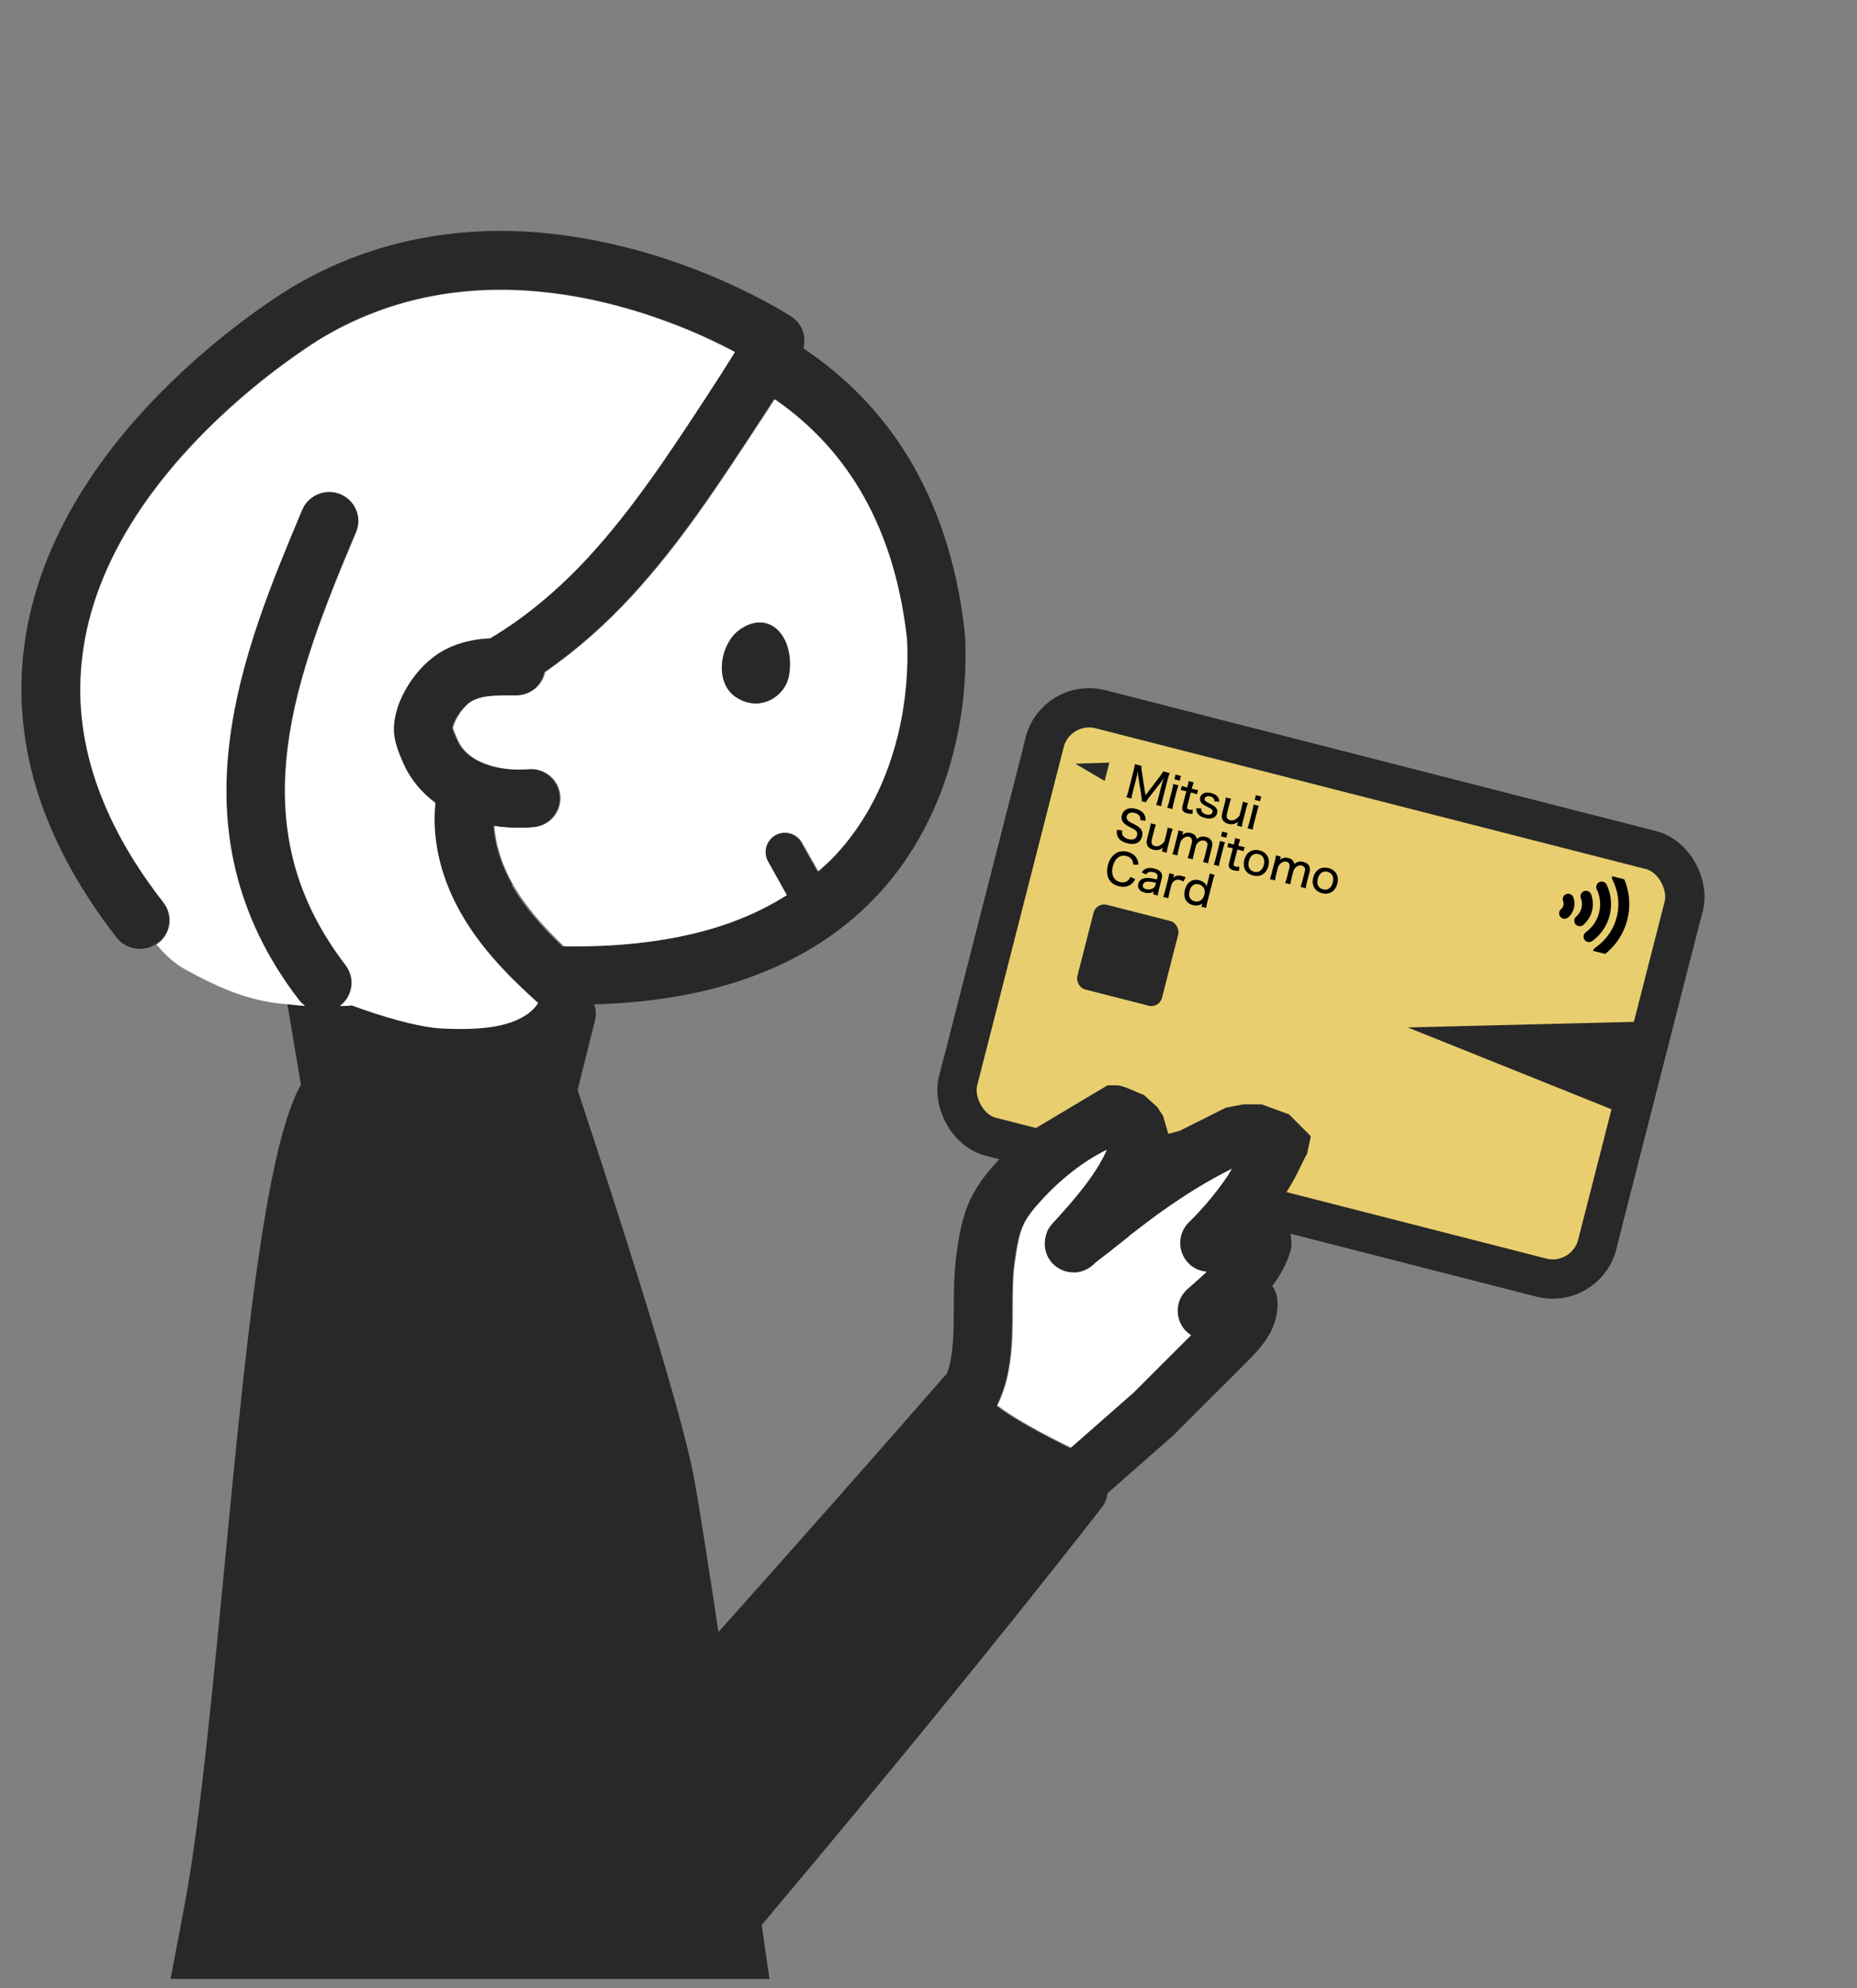 <svg width="85" height="91" viewBox="0 0 85 91" fill="none" xmlns="http://www.w3.org/2000/svg">
<rect x="0" y="0" width="85" height="91" fill="#808080" stroke="none"/>
<g clip-path="url(#clip0_561_37473)">
<g clip-path="url(#clip1_561_37473)">
<rect x="47.492" y="31.609" width="32" height="20" rx="3" transform="rotate(14.348 47.492 31.609)" fill="#E9CE6F"/>
<path d="M64.436 47.022L75.912 46.739L75.088 51.299L64.436 47.022Z" fill="#272827"/>
<path d="M49.218 34.951L50.778 34.903L50.564 35.742L49.218 34.951Z" fill="#272827"/>
<path d="M52.258 36.667C52.265 36.619 52.259 36.532 52.24 36.409L52.105 35.569C52.095 35.503 52.087 35.408 52.081 35.285C52.064 35.39 52.045 35.485 52.025 35.568L51.842 36.283C51.813 36.399 51.795 36.487 51.791 36.548L51.558 36.488C51.584 36.429 51.611 36.343 51.641 36.231L51.894 35.242C51.923 35.126 51.94 35.037 51.945 34.974L52.247 35.051C52.242 35.109 52.247 35.186 52.261 35.283L52.432 36.397L53.115 35.502C53.172 35.426 53.213 35.36 53.238 35.304L53.541 35.382C53.512 35.449 53.484 35.535 53.457 35.641L53.204 36.631C53.174 36.749 53.157 36.837 53.153 36.896L52.919 36.837C52.941 36.792 52.968 36.707 53.002 36.58L53.188 35.855L53.212 35.777C53.232 35.707 53.252 35.645 53.272 35.589C53.221 35.684 53.173 35.759 53.127 35.816L52.591 36.502C52.528 36.585 52.481 36.657 52.45 36.717L52.258 36.667ZM53.81 35.45L54.055 35.513L54 35.729L53.755 35.666L53.81 35.45ZM53.943 35.941C53.919 35.996 53.893 36.075 53.867 36.178L53.712 36.783C53.689 36.875 53.673 36.956 53.665 37.027L53.425 36.966C53.454 36.893 53.48 36.814 53.501 36.73L53.656 36.123C53.682 36.024 53.697 35.943 53.703 35.88L53.943 35.941ZM54.64 35.807C54.616 35.863 54.592 35.937 54.568 36.031L54.551 36.097L54.637 36.119C54.717 36.139 54.783 36.152 54.837 36.158L54.787 36.352C54.74 36.332 54.677 36.312 54.597 36.291L54.507 36.268L54.347 36.894C54.339 36.925 54.336 36.948 54.336 36.964C54.339 37.008 54.371 37.038 54.434 37.054C54.481 37.066 54.535 37.064 54.595 37.048L54.588 37.242C54.507 37.252 54.426 37.246 54.345 37.225C54.246 37.2 54.178 37.161 54.142 37.108C54.122 37.078 54.112 37.043 54.111 37.002C54.11 36.97 54.116 36.931 54.128 36.884L54.299 36.215L54.223 36.195C54.156 36.179 54.098 36.168 54.047 36.162L54.097 35.968C54.141 35.988 54.197 36.006 54.268 36.024L54.343 36.043L54.36 35.978C54.383 35.884 54.398 35.807 54.404 35.746L54.64 35.807ZM54.988 37.01C54.986 37.046 54.988 37.074 54.993 37.095C55.014 37.182 55.086 37.241 55.208 37.273C55.283 37.292 55.347 37.293 55.4 37.276C55.453 37.258 55.486 37.224 55.499 37.174C55.511 37.127 55.502 37.086 55.472 37.053C55.451 37.03 55.417 37.006 55.369 36.98C55.354 36.972 55.323 36.957 55.276 36.933C55.203 36.897 55.148 36.868 55.112 36.845C55.027 36.792 54.972 36.734 54.945 36.672C54.921 36.618 54.917 36.56 54.934 36.497C54.954 36.418 55 36.358 55.073 36.318C55.169 36.264 55.292 36.256 55.44 36.294C55.588 36.332 55.691 36.395 55.749 36.484C55.776 36.524 55.793 36.569 55.8 36.619C55.803 36.636 55.805 36.662 55.806 36.696L55.584 36.67C55.587 36.627 55.581 36.593 55.566 36.566C55.537 36.51 55.48 36.471 55.396 36.45C55.322 36.431 55.259 36.435 55.209 36.462C55.173 36.48 55.15 36.508 55.141 36.546C55.13 36.588 55.142 36.626 55.178 36.659C55.21 36.689 55.272 36.727 55.364 36.773C55.455 36.819 55.52 36.854 55.557 36.879C55.694 36.971 55.745 37.084 55.711 37.218C55.693 37.288 55.657 37.344 55.604 37.386C55.556 37.424 55.495 37.448 55.423 37.457C55.344 37.467 55.254 37.46 55.155 37.435C54.961 37.385 54.838 37.295 54.786 37.166C54.772 37.133 54.763 37.099 54.761 37.062C54.758 37.044 54.758 37.018 54.758 36.983L54.988 37.01ZM57.122 36.754C57.094 36.817 57.068 36.895 57.045 36.989L56.889 37.597C56.865 37.691 56.85 37.773 56.844 37.84L56.621 37.783L56.645 37.692C56.65 37.672 56.658 37.645 56.67 37.609C56.623 37.648 56.576 37.676 56.53 37.693C56.437 37.728 56.338 37.732 56.23 37.705C56.082 37.667 55.986 37.591 55.943 37.477C55.917 37.408 55.918 37.319 55.946 37.209L56.066 36.737C56.092 36.638 56.107 36.558 56.113 36.496L56.351 36.557C56.324 36.623 56.298 36.702 56.275 36.792L56.163 37.232C56.146 37.297 56.142 37.351 56.151 37.394C56.166 37.467 56.217 37.515 56.305 37.537C56.36 37.551 56.413 37.551 56.466 37.536C56.53 37.518 56.595 37.477 56.663 37.414C56.687 37.391 56.713 37.36 56.74 37.321L56.838 36.936C56.861 36.848 56.876 36.767 56.885 36.694L57.122 36.754ZM57.487 36.391L57.732 36.454L57.677 36.669L57.431 36.607L57.487 36.391ZM57.619 36.882C57.595 36.937 57.57 37.015 57.544 37.118L57.389 37.724C57.365 37.815 57.35 37.896 57.342 37.968L57.102 37.906C57.131 37.833 57.156 37.755 57.178 37.671L57.333 37.063C57.358 36.964 57.374 36.883 57.38 36.82L57.619 36.882ZM51.368 38.011C51.36 38.057 51.356 38.092 51.358 38.117C51.362 38.177 51.385 38.231 51.425 38.279C51.446 38.303 51.474 38.326 51.509 38.347C51.552 38.372 51.598 38.391 51.648 38.403C51.765 38.433 51.861 38.427 51.936 38.385C51.992 38.353 52.029 38.303 52.047 38.234C52.07 38.144 52.052 38.072 51.992 38.017C51.961 37.988 51.913 37.956 51.849 37.922C51.836 37.915 51.782 37.887 51.687 37.839C51.571 37.779 51.486 37.72 51.433 37.66C51.343 37.559 51.316 37.442 51.35 37.308C51.38 37.194 51.441 37.109 51.536 37.054C51.658 36.983 51.809 36.971 51.988 37.017C52.097 37.044 52.188 37.087 52.262 37.144C52.349 37.211 52.404 37.299 52.426 37.407C52.434 37.449 52.437 37.501 52.434 37.563L52.196 37.532C52.202 37.468 52.194 37.414 52.173 37.37C52.133 37.289 52.055 37.233 51.938 37.203C51.834 37.177 51.747 37.184 51.676 37.224C51.623 37.254 51.588 37.299 51.573 37.359C51.551 37.447 51.583 37.523 51.671 37.589C51.696 37.608 51.733 37.63 51.783 37.657C51.79 37.66 51.838 37.684 51.927 37.729C52.062 37.796 52.157 37.863 52.209 37.93C52.251 37.983 52.277 38.039 52.288 38.097C52.297 38.152 52.293 38.213 52.276 38.28C52.242 38.413 52.176 38.508 52.077 38.565C51.956 38.634 51.798 38.644 51.603 38.594C51.375 38.536 51.228 38.434 51.161 38.288C51.133 38.228 51.119 38.163 51.119 38.095C51.119 38.068 51.122 38.028 51.127 37.977L51.368 38.011ZM53.682 37.939C53.654 38.002 53.629 38.08 53.605 38.173L53.449 38.781C53.425 38.876 53.41 38.957 53.404 39.025L53.182 38.968L53.205 38.876C53.21 38.857 53.218 38.829 53.23 38.794C53.183 38.833 53.136 38.861 53.09 38.878C52.998 38.913 52.898 38.916 52.791 38.889C52.642 38.851 52.546 38.775 52.503 38.661C52.477 38.593 52.478 38.504 52.506 38.394L52.627 37.922C52.652 37.823 52.667 37.742 52.673 37.681L52.911 37.742C52.884 37.808 52.859 37.886 52.836 37.976L52.723 38.416C52.706 38.481 52.703 38.535 52.712 38.579C52.726 38.651 52.777 38.699 52.865 38.722C52.92 38.736 52.973 38.735 53.026 38.721C53.09 38.703 53.155 38.662 53.223 38.599C53.247 38.575 53.273 38.544 53.3 38.505L53.398 38.12C53.421 38.033 53.436 37.952 53.445 37.878L53.682 37.939ZM53.659 39.09C53.685 39.028 53.711 38.949 53.735 38.854L53.89 38.247C53.917 38.144 53.932 38.063 53.937 38.004L54.157 38.06L54.135 38.144C54.129 38.168 54.125 38.181 54.124 38.185C54.12 38.196 54.117 38.205 54.115 38.213C54.224 38.116 54.356 38.087 54.51 38.126C54.62 38.154 54.697 38.207 54.741 38.283C54.759 38.313 54.771 38.352 54.778 38.399C54.827 38.36 54.871 38.332 54.91 38.315C54.995 38.28 55.092 38.276 55.198 38.303C55.328 38.337 55.416 38.399 55.461 38.492C55.483 38.538 55.494 38.589 55.493 38.644C55.492 38.684 55.485 38.732 55.471 38.787L55.348 39.268C55.324 39.362 55.308 39.443 55.301 39.51L55.063 39.449C55.089 39.389 55.114 39.311 55.139 39.214L55.252 38.77C55.267 38.712 55.273 38.667 55.272 38.636C55.268 38.59 55.25 38.552 55.218 38.522C55.193 38.499 55.161 38.482 55.123 38.473C55.031 38.449 54.944 38.472 54.86 38.541C54.83 38.565 54.804 38.594 54.783 38.627C54.772 38.644 54.759 38.67 54.742 38.704L54.644 39.088C54.619 39.186 54.603 39.266 54.597 39.33L54.36 39.27C54.385 39.212 54.41 39.133 54.436 39.034L54.549 38.59C54.571 38.505 54.569 38.439 54.544 38.389C54.52 38.341 54.48 38.309 54.424 38.295C54.352 38.276 54.278 38.291 54.202 38.338C54.161 38.363 54.127 38.394 54.097 38.431C54.082 38.451 54.062 38.482 54.038 38.525L53.94 38.907C53.917 38.996 53.902 39.077 53.893 39.15L53.659 39.09ZM55.941 38.06L56.186 38.123L56.131 38.338L55.886 38.276L55.941 38.06ZM56.074 38.55C56.049 38.605 56.024 38.684 55.998 38.787L55.843 39.393C55.82 39.484 55.804 39.565 55.796 39.637L55.556 39.575C55.585 39.502 55.61 39.423 55.632 39.34L55.787 38.732C55.812 38.633 55.828 38.552 55.834 38.489L56.074 38.55ZM56.771 38.416C56.747 38.472 56.723 38.547 56.699 38.641L56.682 38.706L56.768 38.728C56.847 38.748 56.914 38.761 56.968 38.767L56.918 38.961C56.871 38.942 56.808 38.921 56.728 38.9L56.638 38.877L56.478 39.504C56.47 39.535 56.466 39.558 56.467 39.574C56.469 39.617 56.502 39.647 56.565 39.663C56.612 39.675 56.665 39.673 56.726 39.658L56.718 39.852C56.638 39.861 56.557 39.856 56.476 39.835C56.377 39.809 56.309 39.77 56.273 39.717C56.253 39.687 56.243 39.652 56.242 39.612C56.241 39.58 56.247 39.54 56.259 39.493L56.43 38.824L56.354 38.805C56.287 38.788 56.228 38.777 56.178 38.772L56.228 38.578C56.271 38.597 56.328 38.616 56.399 38.634L56.474 38.653L56.49 38.588C56.514 38.493 56.529 38.416 56.535 38.356L56.771 38.416ZM57.66 38.924C57.773 38.953 57.865 39.004 57.938 39.079C58.005 39.147 58.049 39.228 58.069 39.321C58.09 39.419 58.086 39.523 58.057 39.635C58.024 39.763 57.968 39.867 57.888 39.945C57.818 40.015 57.736 40.06 57.643 40.08C57.555 40.099 57.461 40.096 57.361 40.07C57.242 40.04 57.145 39.987 57.072 39.912C57.005 39.844 56.962 39.764 56.943 39.672C56.922 39.574 56.925 39.469 56.954 39.357C56.978 39.263 57.017 39.179 57.07 39.105C57.133 39.016 57.22 38.955 57.328 38.922C57.427 38.892 57.537 38.893 57.66 38.924ZM57.608 39.091C57.514 39.067 57.428 39.077 57.352 39.122C57.312 39.146 57.279 39.177 57.253 39.213C57.212 39.27 57.182 39.335 57.164 39.406C57.135 39.521 57.136 39.618 57.168 39.698C57.209 39.801 57.287 39.867 57.403 39.897C57.498 39.921 57.584 39.911 57.66 39.868C57.749 39.817 57.812 39.723 57.847 39.587C57.878 39.462 57.875 39.357 57.836 39.27C57.795 39.179 57.719 39.12 57.608 39.091ZM58.125 40.232C58.151 40.17 58.176 40.091 58.2 39.997L58.356 39.389C58.382 39.286 58.398 39.205 58.403 39.146L58.622 39.202L58.601 39.287C58.594 39.31 58.59 39.323 58.589 39.327C58.585 39.338 58.582 39.347 58.58 39.355C58.69 39.258 58.821 39.229 58.975 39.269C59.085 39.297 59.162 39.349 59.206 39.425C59.224 39.456 59.236 39.494 59.243 39.542C59.292 39.502 59.336 39.474 59.376 39.458C59.461 39.422 59.557 39.418 59.664 39.446C59.794 39.479 59.881 39.542 59.926 39.634C59.949 39.681 59.96 39.731 59.959 39.786C59.958 39.826 59.95 39.874 59.936 39.93L59.813 40.41C59.789 40.504 59.774 40.585 59.767 40.652L59.529 40.592C59.554 40.532 59.58 40.453 59.604 40.356L59.718 39.912C59.733 39.854 59.739 39.809 59.737 39.778C59.733 39.732 59.715 39.694 59.684 39.664C59.658 39.641 59.627 39.625 59.588 39.615C59.497 39.592 59.409 39.614 59.326 39.683C59.295 39.707 59.27 39.736 59.248 39.77C59.238 39.787 59.224 39.812 59.208 39.846L59.109 40.23C59.084 40.328 59.069 40.409 59.063 40.472L58.826 40.412C58.85 40.354 58.875 40.276 58.901 40.176L59.015 39.732C59.037 39.648 59.035 39.581 59.01 39.531C58.986 39.483 58.946 39.452 58.89 39.437C58.817 39.419 58.743 39.433 58.667 39.48C58.627 39.505 58.592 39.536 58.563 39.573C58.548 39.593 58.528 39.624 58.504 39.667L58.406 40.049C58.383 40.138 58.367 40.219 58.359 40.292L58.125 40.232ZM60.816 39.731C60.929 39.76 61.021 39.812 61.094 39.886C61.162 39.954 61.205 40.035 61.225 40.128C61.246 40.226 61.242 40.331 61.213 40.442C61.181 40.571 61.124 40.674 61.044 40.752C60.974 40.822 60.892 40.867 60.799 40.887C60.711 40.906 60.617 40.903 60.517 40.878C60.398 40.847 60.302 40.794 60.228 40.719C60.161 40.651 60.118 40.572 60.099 40.479C60.078 40.381 60.081 40.276 60.11 40.165C60.134 40.071 60.173 39.986 60.226 39.912C60.29 39.824 60.376 39.763 60.484 39.729C60.583 39.699 60.694 39.7 60.816 39.731ZM60.764 39.898C60.67 39.874 60.584 39.885 60.508 39.93C60.468 39.954 60.435 39.984 60.409 40.02C60.368 40.078 60.339 40.142 60.32 40.213C60.291 40.328 60.292 40.426 60.324 40.506C60.365 40.608 60.444 40.674 60.56 40.704C60.654 40.728 60.74 40.719 60.816 40.676C60.906 40.624 60.968 40.53 61.003 40.394C61.035 40.27 61.031 40.164 60.992 40.078C60.951 39.987 60.875 39.927 60.764 39.898ZM51.873 39.572C51.87 39.496 51.855 39.432 51.83 39.381C51.779 39.278 51.689 39.209 51.558 39.176C51.428 39.142 51.312 39.157 51.211 39.22C51.154 39.255 51.106 39.299 51.069 39.353C51.009 39.44 50.965 39.538 50.937 39.647C50.909 39.756 50.9 39.862 50.912 39.965C50.919 40.032 50.939 40.097 50.974 40.158C51.034 40.264 51.128 40.334 51.255 40.366C51.346 40.389 51.43 40.389 51.509 40.364C51.581 40.341 51.641 40.297 51.689 40.231C51.707 40.208 51.725 40.175 51.743 40.133L51.962 40.237C51.933 40.289 51.907 40.33 51.884 40.361C51.817 40.45 51.733 40.513 51.632 40.549C51.572 40.571 51.506 40.583 51.433 40.584C51.356 40.586 51.279 40.577 51.202 40.557C51.065 40.522 50.955 40.464 50.869 40.382C50.773 40.291 50.712 40.172 50.687 40.026C50.664 39.891 50.672 39.748 50.71 39.597C50.754 39.425 50.828 39.284 50.931 39.173C51.111 38.978 51.337 38.915 51.606 38.984C51.794 39.032 51.931 39.125 52.018 39.263C52.064 39.337 52.093 39.416 52.104 39.502C52.106 39.518 52.108 39.542 52.11 39.575L51.873 39.572ZM52.779 40.929L52.81 40.807C52.767 40.828 52.733 40.842 52.707 40.85C52.682 40.858 52.654 40.864 52.621 40.868C52.546 40.876 52.469 40.87 52.39 40.85C52.255 40.815 52.165 40.753 52.121 40.663C52.089 40.597 52.083 40.524 52.104 40.442C52.126 40.357 52.172 40.293 52.242 40.249C52.312 40.205 52.4 40.182 52.505 40.181C52.574 40.18 52.657 40.189 52.755 40.206C52.799 40.214 52.864 40.228 52.953 40.249L52.974 40.165C52.991 40.098 52.987 40.047 52.961 40.012C52.93 39.969 52.873 39.936 52.79 39.915C52.687 39.889 52.603 39.896 52.539 39.937C52.511 39.954 52.485 39.982 52.46 40.021L52.258 39.926C52.291 39.879 52.321 39.844 52.349 39.82C52.465 39.722 52.627 39.699 52.834 39.752C52.946 39.781 53.031 39.82 53.087 39.87C53.147 39.923 53.182 39.984 53.191 40.053C53.197 40.097 53.191 40.152 53.174 40.218L53.038 40.75C53.017 40.837 53.002 40.915 52.994 40.984L52.779 40.929ZM52.914 40.4C52.725 40.357 52.588 40.34 52.502 40.351C52.44 40.358 52.394 40.376 52.363 40.407C52.338 40.431 52.321 40.461 52.312 40.495C52.299 40.547 52.307 40.59 52.336 40.623C52.366 40.659 52.408 40.683 52.461 40.697C52.522 40.712 52.587 40.714 52.654 40.7C52.783 40.672 52.861 40.609 52.886 40.508L52.914 40.4ZM54.164 40.345C54.108 40.309 54.056 40.285 54.007 40.273C53.908 40.248 53.822 40.262 53.748 40.317C53.713 40.343 53.685 40.371 53.665 40.402C53.652 40.421 53.638 40.451 53.622 40.493L53.526 40.867C53.504 40.954 53.489 41.035 53.48 41.109L53.243 41.048C53.272 40.974 53.297 40.896 53.319 40.812L53.474 40.205C53.499 40.106 53.515 40.025 53.521 39.962L53.743 40.019L53.721 40.107C53.719 40.113 53.716 40.123 53.711 40.138C53.708 40.151 53.703 40.163 53.699 40.175C53.74 40.138 53.78 40.111 53.821 40.094C53.898 40.063 53.991 40.061 54.099 40.089C54.15 40.102 54.209 40.124 54.273 40.154L54.164 40.345ZM54.993 41.496L55.014 41.417L55.02 41.398C55.026 41.376 55.031 41.36 55.036 41.349C54.99 41.38 54.948 41.403 54.908 41.416C54.815 41.449 54.712 41.45 54.597 41.421C54.453 41.384 54.349 41.312 54.285 41.206C54.248 41.145 54.226 41.081 54.218 41.014C54.206 40.919 54.212 40.822 54.238 40.723C54.284 40.541 54.372 40.41 54.5 40.332C54.613 40.264 54.743 40.249 54.892 40.288C55.062 40.331 55.177 40.421 55.237 40.558C55.241 40.542 55.244 40.525 55.248 40.506C55.25 40.492 55.256 40.467 55.265 40.43L55.318 40.224C55.343 40.13 55.358 40.048 55.366 39.977L55.598 40.036C55.571 40.104 55.545 40.184 55.522 40.275L55.259 41.301C55.234 41.399 55.218 41.483 55.21 41.551L54.993 41.496ZM54.87 40.471C54.782 40.449 54.703 40.458 54.634 40.499C54.546 40.549 54.486 40.64 54.452 40.772C54.418 40.904 54.422 41.01 54.463 41.09C54.486 41.132 54.517 41.167 54.558 41.196C54.592 41.219 54.631 41.237 54.673 41.248C54.764 41.271 54.848 41.263 54.927 41.225C54.975 41.2 55.018 41.163 55.053 41.112C55.087 41.063 55.113 41.006 55.129 40.942C55.159 40.825 55.151 40.724 55.103 40.642C55.076 40.595 55.038 40.556 54.988 40.523C54.951 40.499 54.912 40.482 54.87 40.471Z" fill="black"/>
<rect x="50.18" y="41.286" width="4" height="4" rx="0.5" transform="rotate(14.348 50.18 41.286)" fill="#272827"/>
<g clip-path="url(#clip2_561_37473)">
<path d="M73.315 40.594C73.499 40.981 73.542 41.42 73.436 41.835C73.33 42.251 73.081 42.615 72.734 42.866" stroke="black" stroke-width="0.5" stroke-linecap="round" stroke-linejoin="round"/>
<path d="M74.035 40.163C74.33 40.741 74.404 41.407 74.243 42.036C74.082 42.664 73.697 43.213 73.161 43.578" stroke="black" stroke-width="0.5" stroke-linecap="round" stroke-linejoin="round"/>
<path d="M72.594 41.018C72.669 41.211 72.681 41.423 72.63 41.624C72.579 41.825 72.466 42.005 72.308 42.139" stroke="black" stroke-width="0.5" stroke-linecap="round" stroke-linejoin="round"/>
<path d="M71.78 41.153C71.823 41.265 71.83 41.387 71.8 41.502C71.771 41.618 71.706 41.722 71.615 41.799" stroke="black" stroke-width="0.5" stroke-linecap="round" stroke-linejoin="round"/>
</g>
<rect x="48.336" y="31.939" width="30.2" height="20.2" rx="2.1" transform="rotate(14.348 48.336 31.939)" stroke="#272827" stroke-width="1.8"/>
</g>
<path d="M52.971 50.666L52.353 50.107C52.075 50.018 51.413 49.671 51.135 49.671H50.696L46.971 51.893C46.514 52.284 46.084 52.684 45.682 53.119C45.243 53.59 44.768 54.158 44.419 54.887C44.007 55.767 43.9 56.611 43.792 57.304C43.604 58.637 43.685 59.907 43.64 61C43.622 61.551 43.568 62.04 43.47 62.466C43.434 62.617 43.38 62.751 43.335 62.884L43.264 62.946C40.022 66.669 36.234 70.943 32.885 74.693C32.706 73.475 32.536 72.374 32.384 71.423C32.079 69.433 31.855 68.073 31.73 67.451C31.488 66.26 31.04 64.581 30.485 62.688C29.052 57.766 26.957 51.457 26.438 49.885L27.235 46.704C27.297 46.455 27.279 46.197 27.199 45.966C30.029 45.886 32.428 45.433 34.434 44.687C38.007 43.38 40.353 41.168 41.795 38.831C43.246 36.494 43.828 34.069 44.061 32.203C44.294 30.274 44.159 28.942 44.15 28.87C43.792 25.698 42.879 23.113 41.634 21.025C40.291 18.777 38.562 17.142 36.772 15.942C36.915 15.4 36.718 14.814 36.234 14.494C36.136 14.441 31.658 11.491 25.56 10.735C21.906 10.282 17.626 10.664 13.516 13.054C13.453 13.09 10.731 14.671 7.811 17.515C6.352 18.936 4.847 20.669 3.612 22.704C2.376 24.739 1.418 27.076 1.095 29.67C0.845 31.669 0.988 33.811 1.65 36.032C2.322 38.262 3.513 40.564 5.34 42.91C5.77 43.469 6.567 43.585 7.149 43.203L7.229 43.158C7.82 42.705 7.928 41.87 7.471 41.292C5.814 39.169 4.794 37.161 4.229 35.286C3.665 33.411 3.558 31.66 3.764 30.008C4.032 27.866 4.829 25.876 5.913 24.09C7.534 21.416 9.79 19.203 11.635 17.692C12.557 16.937 13.381 16.351 13.963 15.951C14.259 15.755 14.483 15.604 14.644 15.507L14.823 15.4L14.868 15.373C18.378 13.339 21.987 13.001 25.229 13.392C27.924 13.721 30.333 14.565 32.043 15.32C32.67 15.596 33.207 15.862 33.628 16.093C33.199 16.786 32.751 17.479 32.294 18.181C30.602 20.767 28.927 23.299 26.93 25.467C25.587 26.924 24.073 28.213 22.426 29.19C22.247 29.199 22.085 29.208 21.897 29.235C21.271 29.324 20.563 29.528 19.927 29.972C19.444 30.319 19.05 30.763 18.718 31.261C18.396 31.767 18.127 32.336 18.038 33.011L18.02 33.189C17.993 33.615 18.083 33.953 18.172 34.211C18.262 34.468 18.351 34.664 18.396 34.788C18.727 35.606 19.283 36.254 19.918 36.725C19.73 38.547 20.25 40.315 21.101 41.799C22.05 43.443 23.339 44.731 24.62 45.886C24.512 46.046 24.378 46.188 24.217 46.322C23.276 47.059 21.683 47.103 20.241 47.05C19.121 47.006 17.384 46.481 16.095 45.993C15.916 46.002 15.736 46.011 15.557 46.019C16.148 45.575 16.265 44.74 15.808 44.154C14.528 42.483 13.775 40.848 13.381 39.204C12.987 37.56 12.943 35.908 13.158 34.219C13.56 30.959 14.913 27.609 16.292 24.339C16.578 23.664 16.256 22.882 15.575 22.597C14.895 22.313 14.107 22.633 13.82 23.308C12.441 26.596 10.963 30.141 10.498 33.891C10.256 35.828 10.292 37.818 10.775 39.817C11.259 41.817 12.19 43.825 13.686 45.762C13.758 45.859 13.847 45.939 13.937 46.002C13.677 45.984 13.408 45.957 13.149 45.931L13.775 49.645C13.659 49.858 13.552 50.071 13.453 50.311C13.113 51.137 12.835 52.142 12.575 53.332C11.671 57.482 11.026 63.888 10.408 70.303C9.79 76.701 9.199 83.107 8.483 86.999C7.588 91.859 5.573 101.865 3.791 110.634C2.895 115.024 2.053 119.102 1.444 122.088C1.14 123.581 0.889 124.798 0.71 125.642C0.531 126.486 0.442 126.957 0.442 126.957C0.298 127.659 0.728 128.343 1.427 128.521C7.122 129.934 12.441 130.725 17.205 131.133C17.232 149.446 18.907 185.379 18.907 185.397C18.924 185.797 19.13 186.17 19.453 186.41C19.757 186.632 20.062 186.818 20.375 186.978C20.384 187.929 20.509 188.764 20.778 189.511C20.993 190.088 21.297 190.613 21.692 191.048C22.282 191.697 23.053 192.123 23.841 192.363C24.638 192.612 25.479 192.701 26.375 192.736C27.611 192.772 28.882 192.843 30.172 192.843C31.802 192.843 33.467 192.745 35.151 192.345C35.446 192.274 35.804 192.185 36.198 191.999C36.592 191.812 37.04 191.519 37.371 191.012C37.685 190.524 37.774 190.008 37.774 189.573C37.774 189.315 37.748 189.075 37.694 188.853C37.461 187.76 36.798 186.907 36.073 186.303C35.339 185.69 34.506 185.263 33.718 184.944C32.285 184.366 30.772 183.993 29.24 183.797C29.196 183.309 29.16 182.625 29.133 181.798C28.999 178.422 28.954 172.593 28.954 165.929C28.954 157.043 29.043 146.665 29.124 138.508C29.151 135.878 29.178 133.488 29.205 131.444C35.697 131.187 39.601 130.334 39.664 130.325C40.344 130.174 40.801 129.525 40.703 128.841C40.703 128.841 38.688 114.624 36.566 99.847C35.992 95.885 35.419 91.877 34.864 88.101C40.067 81.917 45.61 75.181 50.428 68.997C50.58 68.802 50.669 68.571 50.696 68.34L53.696 65.701L53.759 65.638C54.905 64.492 56.042 63.355 57.189 62.209C57.421 61.969 57.708 61.684 57.968 61.285C58.227 60.894 58.469 60.369 58.478 59.721C58.478 59.641 58.478 59.561 58.469 59.472C58.442 59.241 58.362 59.037 58.236 58.859C58.568 58.415 58.863 57.908 59.051 57.322C59.096 57.188 59.114 57.064 59.114 56.922C59.114 56.726 59.069 56.078 58.603 55.003C58.827 54.656 59.051 54.309 59.248 53.945C59.463 53.536 59.696 53.048 59.696 53.048L59.83 52.799L60 52L59.5 51.5L59 51L57.748 50.542H56.902L56.096 50.702L54 51.752L53.478 51.893L53.238 51.072L52.971 50.666ZM23.447 40.493C22.954 39.64 22.65 38.698 22.587 37.8L22.811 37.836C23.348 37.898 23.877 37.907 24.387 37.862C25.13 37.8 25.676 37.161 25.614 36.423C25.551 35.686 24.906 35.144 24.163 35.206C23.823 35.232 23.465 35.232 23.124 35.188C22.578 35.126 22.068 34.957 21.692 34.726C21.315 34.486 21.056 34.211 20.886 33.802C20.805 33.615 20.742 33.473 20.715 33.384L20.698 33.331C20.706 33.224 20.805 32.958 20.966 32.718C21.127 32.46 21.36 32.229 21.477 32.149C21.656 32.025 21.906 31.927 22.273 31.874C22.641 31.82 23.088 31.82 23.581 31.829C24.235 31.838 24.79 31.385 24.915 30.763C26.384 29.75 27.718 28.551 28.9 27.271C31.094 24.89 32.84 22.224 34.533 19.639C34.828 19.194 35.124 18.732 35.419 18.279L35.563 18.377C36.951 19.363 38.258 20.66 39.306 22.402C40.353 24.143 41.142 26.347 41.464 29.173V29.164C41.464 29.235 41.571 30.345 41.374 31.892C41.115 34.033 40.3 36.956 38.079 39.266C37.873 39.48 37.649 39.675 37.416 39.88L36.673 38.565C36.431 38.138 35.885 37.987 35.455 38.227C35.025 38.467 34.873 39.009 35.115 39.435L35.974 40.972C35.249 41.434 34.425 41.852 33.476 42.199C31.488 42.927 28.954 43.371 25.739 43.318C24.808 42.43 23.993 41.506 23.411 40.502L23.447 40.493ZM21.557 184.588C21.548 184.348 21.53 184.046 21.512 183.682C21.19 176.547 19.918 147.278 19.892 131.338C21.906 131.453 23.823 131.506 25.578 131.506C25.9 131.506 26.205 131.506 26.509 131.506C26.411 139.912 26.259 154.209 26.259 165.929C26.259 170.38 26.276 174.459 26.33 177.702C26.357 179.328 26.393 180.741 26.438 181.896C26.464 182.66 26.5 183.3 26.545 183.824C26.357 183.966 26.124 184.126 25.846 184.286C25.148 184.695 24.235 185.05 23.312 185.05C22.748 185.05 22.175 184.926 21.548 184.579L21.557 184.588ZM32.706 187.414C33.315 187.663 33.915 187.982 34.336 188.338C34.757 188.702 34.989 189.049 35.07 189.413L35.088 189.573L34.971 189.635C34.864 189.68 34.712 189.715 34.524 189.76C33.136 190.088 31.685 190.186 30.163 190.186C28.963 190.186 27.718 190.124 26.447 190.088C25.784 190.071 25.22 189.999 24.79 189.884C24.459 189.795 24.208 189.688 24.011 189.564C23.715 189.369 23.527 189.164 23.348 188.764C23.241 188.516 23.151 188.16 23.097 187.725H23.312C24.96 187.725 26.33 187.121 27.288 186.552C27.405 186.481 27.503 186.41 27.611 186.339C29.348 186.41 31.085 186.765 32.697 187.414H32.706ZM56.123 53.892C55.612 54.638 55.031 55.331 54.386 55.962C53.857 56.478 53.848 57.322 54.368 57.846C54.601 58.077 54.896 58.193 55.201 58.228C54.923 58.486 54.627 58.752 54.332 59.01C53.768 59.49 53.714 60.334 54.198 60.894C54.278 60.991 54.377 61.062 54.484 61.134C53.616 62.004 52.747 62.875 51.869 63.746L48.986 66.278C48.458 66.021 47.732 65.656 47.052 65.265C46.496 64.954 45.968 64.617 45.619 64.35C45.816 63.932 45.968 63.515 46.067 63.097C46.308 62.084 46.317 61.098 46.326 60.183C46.326 59.268 46.326 58.415 46.434 57.713C46.532 57.011 46.64 56.442 46.837 56.042C46.998 55.705 47.285 55.34 47.652 54.94C48.52 53.998 49.523 53.19 50.607 52.657L50.634 52.639C50.132 53.794 49.165 54.914 48.126 56.033C48.001 56.167 47.911 56.318 47.858 56.486C47.804 56.655 47.777 56.824 47.786 56.993C47.786 57.171 47.84 57.331 47.902 57.482C47.974 57.651 48.081 57.793 48.216 57.917C48.35 58.041 48.502 58.13 48.672 58.184C48.834 58.237 49.004 58.264 49.174 58.255C49.344 58.255 49.514 58.201 49.666 58.13C49.828 58.05 49.971 57.953 50.096 57.819C50.096 57.819 50.356 57.615 50.696 57.348C51.01 57.1 51.314 56.851 51.628 56.611C52.219 56.149 52.81 55.696 53.419 55.278C54.359 54.62 55.326 54.025 56.329 53.536C56.248 53.661 56.186 53.785 56.105 53.91L56.123 53.892Z" fill="#282828"/>
<path d="M51.665 56.601C51.352 56.841 51.047 57.09 50.734 57.338C50.393 57.596 50.152 57.774 50.134 57.8C50.008 57.934 49.865 58.04 49.704 58.111C49.552 58.182 49.382 58.227 49.211 58.236C49.041 58.236 48.871 58.218 48.71 58.165C48.54 58.102 48.388 58.014 48.253 57.898C48.119 57.774 48.011 57.632 47.94 57.472C47.868 57.312 47.832 57.143 47.823 56.974C47.823 56.796 47.841 56.628 47.895 56.468C47.949 56.29 48.047 56.139 48.164 56.006C49.202 54.877 50.169 53.758 50.671 52.611L50.644 52.629C49.552 53.162 48.558 53.971 47.689 54.913C47.322 55.312 47.035 55.677 46.874 56.014C46.677 56.414 46.57 56.992 46.471 57.685C46.364 58.387 46.364 59.24 46.364 60.155C46.364 61.07 46.337 62.057 46.104 63.069C46.005 63.487 45.853 63.914 45.656 64.322C46.005 64.589 46.534 64.927 47.089 65.238C47.779 65.629 48.495 65.993 49.023 66.251L51.907 63.718C52.775 62.847 53.644 61.977 54.522 61.106C54.423 61.044 54.325 60.964 54.235 60.866C53.752 60.306 53.805 59.471 54.369 58.982C54.665 58.724 54.96 58.467 55.238 58.2C54.934 58.174 54.638 58.058 54.405 57.818C53.886 57.294 53.895 56.45 54.423 55.934C55.068 55.304 55.65 54.611 56.16 53.864C56.241 53.749 56.313 53.615 56.384 53.491C55.39 53.98 54.423 54.575 53.474 55.233C52.874 55.65 52.283 56.103 51.683 56.565L51.665 56.601Z" fill="white"/>
<path d="M13.699 45.786C12.203 43.849 11.272 41.841 10.788 39.841C10.305 37.842 10.269 35.843 10.511 33.915C10.976 30.165 12.454 26.62 13.833 23.332C14.12 22.657 14.908 22.337 15.588 22.621C16.269 22.906 16.591 23.688 16.305 24.363C14.925 27.633 13.564 30.983 13.17 34.244C12.964 35.932 13 37.584 13.394 39.228C13.788 40.872 14.549 42.507 15.821 44.178C16.269 44.764 16.152 45.599 15.57 46.044C15.749 46.044 15.928 46.035 16.108 46.017C17.397 46.497 19.134 47.021 20.254 47.074C21.695 47.136 23.28 47.092 24.23 46.346C24.391 46.221 24.525 46.07 24.633 45.91C23.352 44.755 22.053 43.467 21.113 41.823C20.262 40.339 19.743 38.571 19.931 36.749C19.295 36.278 18.74 35.63 18.409 34.812C18.355 34.688 18.266 34.492 18.185 34.235C18.104 33.977 18.006 33.639 18.033 33.213L18.051 33.035C18.14 32.36 18.409 31.8 18.731 31.285C19.063 30.778 19.457 30.343 19.94 29.996C20.576 29.543 21.283 29.348 21.91 29.259C22.089 29.232 22.259 29.232 22.439 29.214C24.086 28.237 25.6 26.949 26.943 25.491C28.94 23.323 30.614 20.791 32.307 18.205C32.764 17.503 33.211 16.81 33.641 16.117C33.22 15.895 32.683 15.629 32.056 15.344C30.337 14.58 27.928 13.745 25.241 13.416C22 13.025 18.382 13.354 14.881 15.389L14.836 15.415L14.657 15.522C14.496 15.62 14.263 15.771 13.976 15.966C13.394 16.357 12.57 16.944 11.648 17.708C9.803 19.227 7.547 21.431 5.926 24.105C4.842 25.891 4.036 27.873 3.777 30.023C3.571 31.676 3.678 33.426 4.242 35.301C4.806 37.176 5.827 39.184 7.484 41.307C7.941 41.894 7.833 42.729 7.242 43.173L7.162 43.218C7.52 43.671 7.976 44.098 8.55 44.408C9.839 45.111 11.093 45.688 12.561 45.901C12.767 45.928 12.964 45.946 13.17 45.964C13.43 45.99 13.699 46.026 13.958 46.035C13.869 45.964 13.779 45.883 13.708 45.795L13.699 45.786Z" fill="white"/>
<path d="M33.521 42.194C34.47 41.847 35.285 41.43 36.019 40.968L35.16 39.431C34.918 39.004 35.07 38.462 35.5 38.222C35.93 37.982 36.476 38.133 36.718 38.56L37.461 39.875C37.685 39.671 37.918 39.475 38.124 39.262C40.344 36.952 41.159 34.028 41.419 31.887C41.607 30.341 41.517 29.23 41.508 29.159V29.168C41.186 26.342 40.389 24.139 39.35 22.397C38.303 20.656 37.004 19.358 35.607 18.372L35.464 18.274C35.169 18.736 34.873 19.19 34.578 19.634C32.876 22.22 31.139 24.885 28.945 27.267C27.763 28.555 26.428 29.745 24.96 30.759C24.835 31.372 24.279 31.834 23.626 31.825C23.133 31.825 22.676 31.825 22.318 31.869C21.951 31.922 21.7 32.02 21.521 32.145C21.405 32.225 21.172 32.456 21.011 32.713C20.85 32.953 20.751 33.22 20.742 33.326L20.76 33.38C20.787 33.469 20.85 33.611 20.93 33.797C21.1 34.206 21.36 34.49 21.736 34.721C22.112 34.952 22.623 35.121 23.169 35.183C23.509 35.228 23.867 35.228 24.208 35.201C24.951 35.139 25.596 35.69 25.658 36.419C25.721 37.156 25.166 37.796 24.432 37.858C23.921 37.902 23.384 37.894 22.855 37.831L22.632 37.796C22.694 38.693 23.008 39.644 23.491 40.488C24.064 41.492 24.888 42.416 25.82 43.305C29.034 43.358 31.569 42.914 33.557 42.185L33.521 42.194ZM33.843 28.83C35.186 27.835 36.404 29.097 36.127 30.883C35.974 31.869 34.766 32.633 33.673 31.878C32.688 31.194 32.966 29.47 33.843 28.83Z" fill="white"/>
<path d="M33.66 31.89C34.752 32.645 35.961 31.881 36.113 30.895C36.391 29.108 35.173 27.856 33.83 28.842C32.961 29.482 32.675 31.206 33.66 31.89Z" fill="#282828"/>
</g>
<defs>
<clipPath id="clip0_561_37473">
<rect width="85" height="90" fill="white" transform="translate(0 0.569)"/>
</clipPath>
<clipPath id="clip1_561_37473">
<rect width="32" height="32" fill="white" transform="translate(48.93 26) rotate(14.348)"/>
</clipPath>
<clipPath id="clip2_561_37473">
<rect width="3.525" height="4.604" fill="white" transform="translate(75.648 40.576) rotate(104.348)"/>
</clipPath>
</defs>
</svg>
